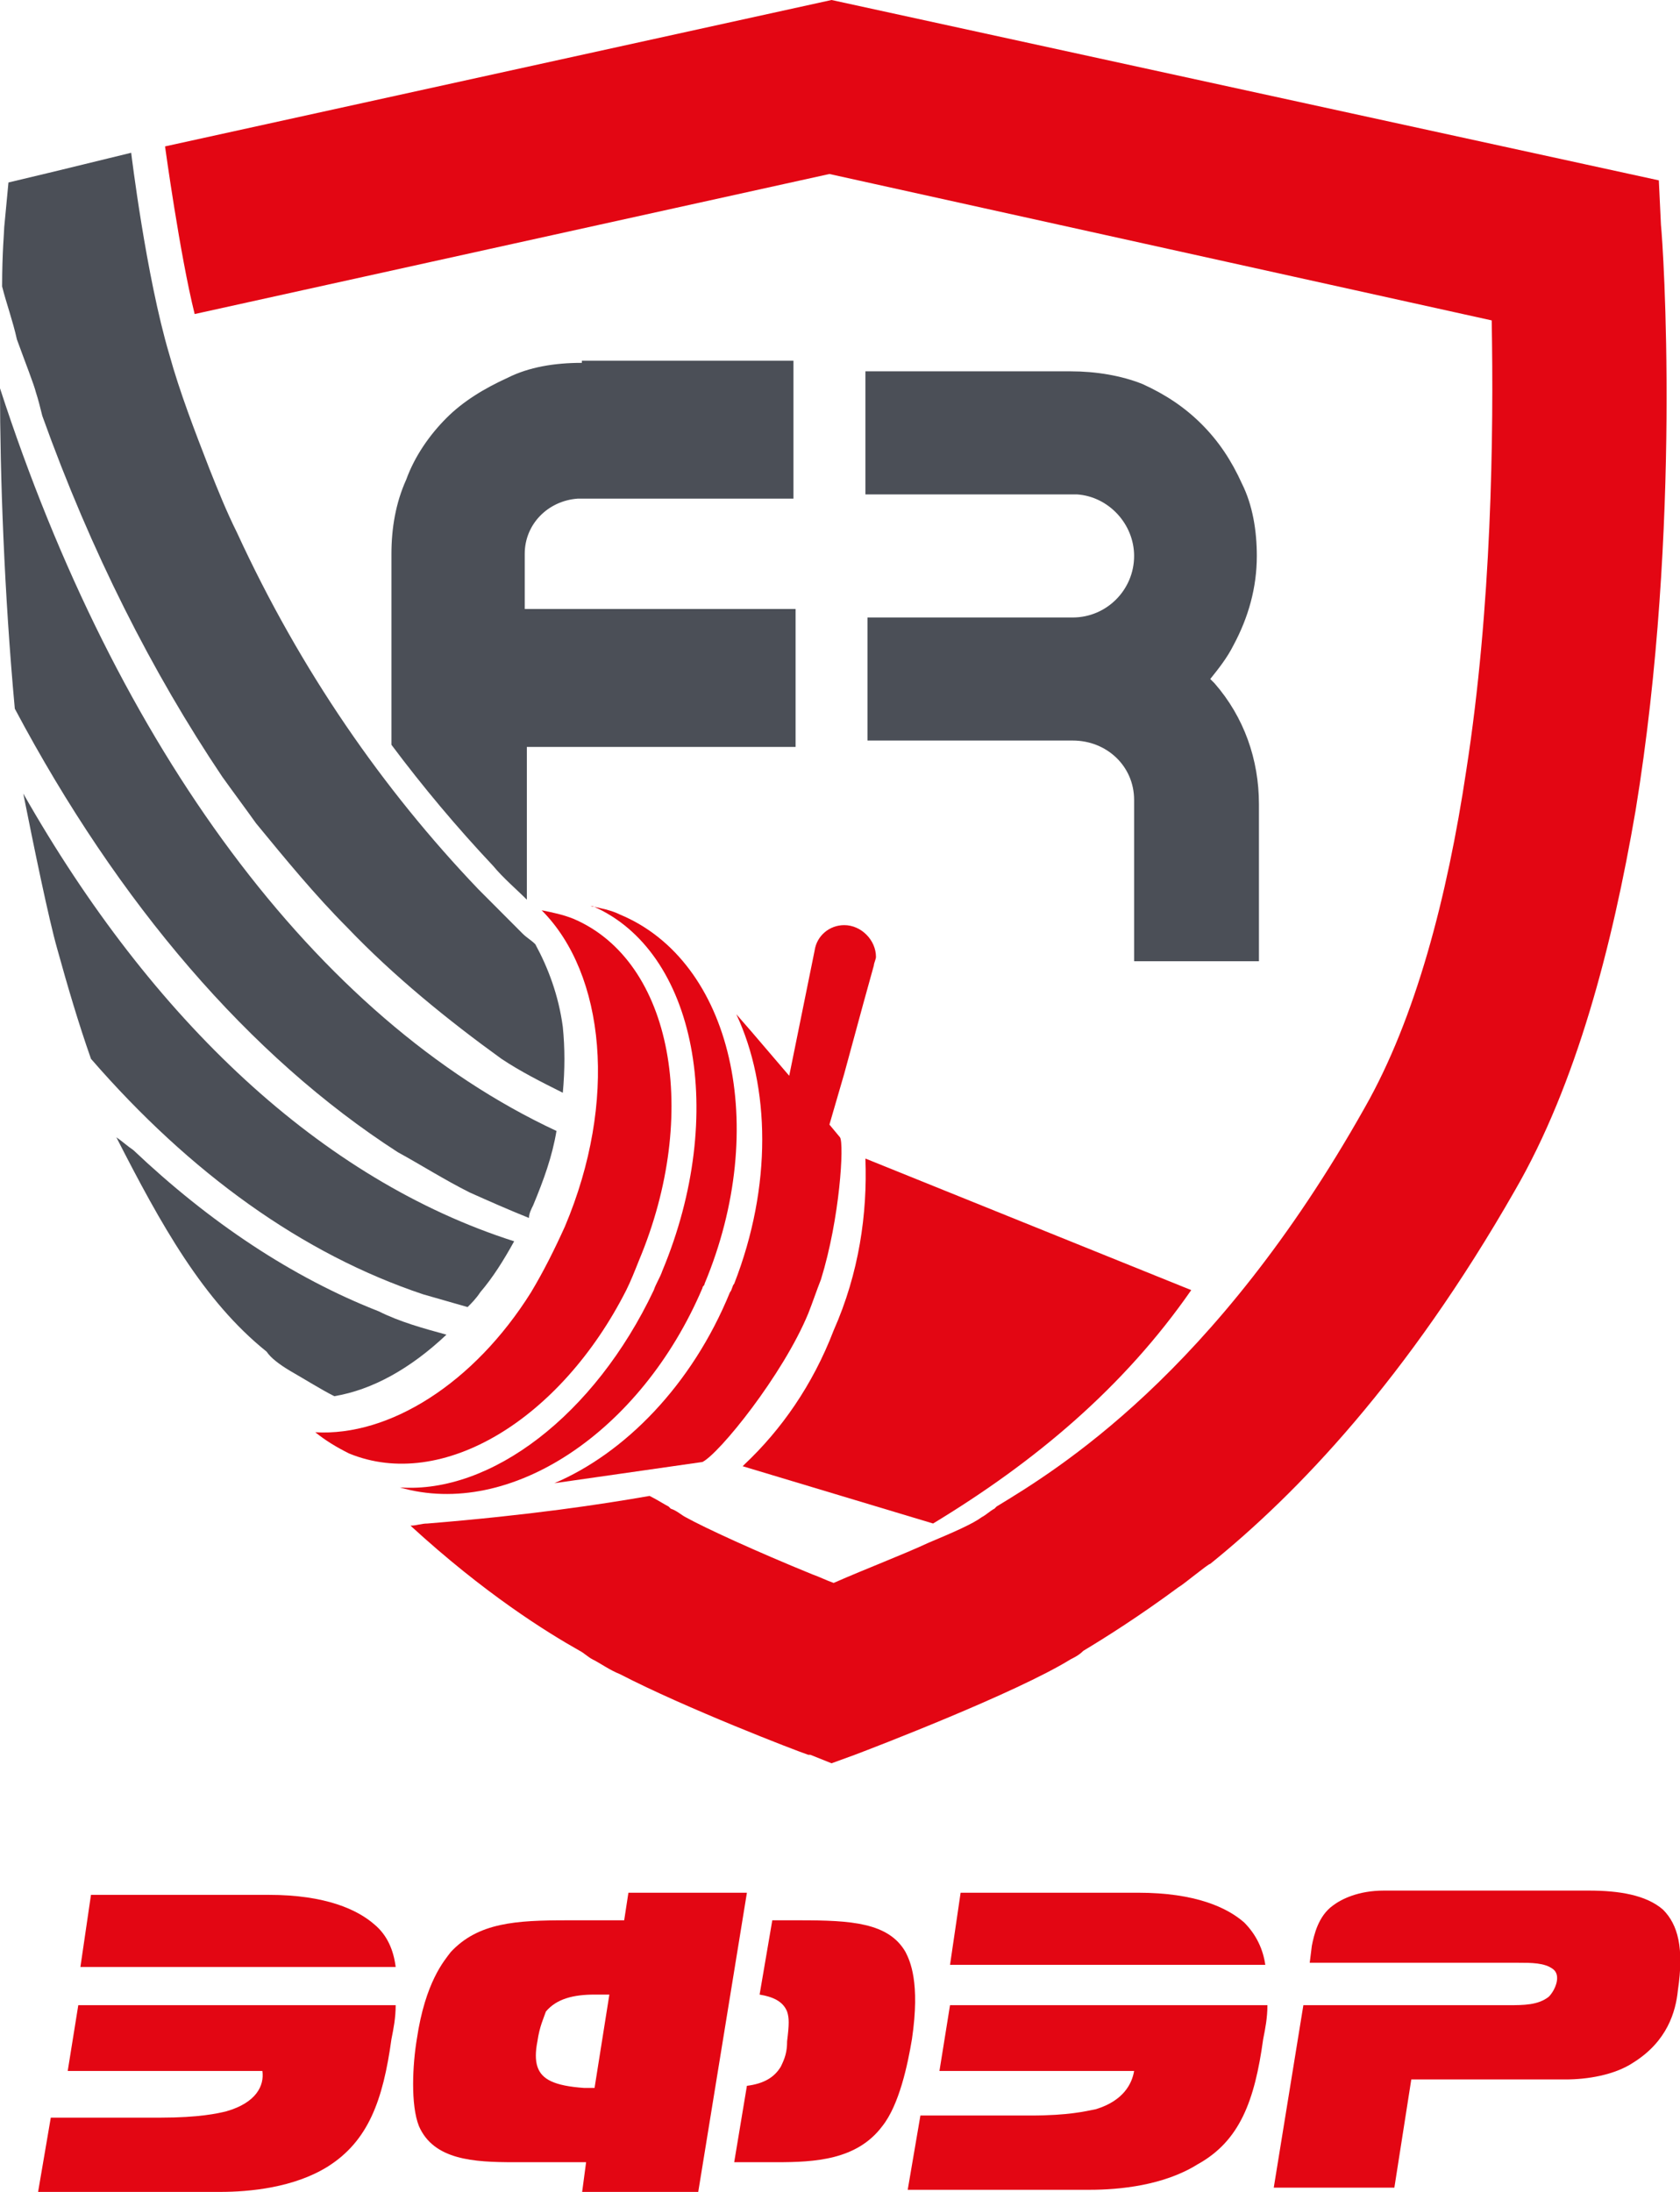 <?xml version="1.0" encoding="UTF-8"?> <svg xmlns="http://www.w3.org/2000/svg" width="92" height="120" viewBox="0 0 92 120" fill="none"><g clip-path="url(#clip0_2501_7634)"><path d="M4.403 107.686H21.668C21.552 106.757 21.204 105.944 20.509 105.363C19.582 104.55 17.844 103.737 14.715 103.737H4.982L4.403 107.686Z" fill="#E30613"></path><path d="M12.398 115.586C11.935 115.702 10.892 115.934 8.806 115.934H2.781L2.086 120H12.05C13.673 120 16.106 119.768 17.96 118.606C20.161 117.212 20.972 115.005 21.436 111.636C21.552 111.055 21.668 110.474 21.668 109.777H4.287L3.708 113.379H14.368C14.484 114.192 14.02 115.121 12.398 115.586Z" fill="#E30613"></path><path d="M42.756 113.146C42.408 113.727 41.829 114.076 40.902 114.192L40.206 118.374H42.524C44.61 118.374 46.927 118.258 48.317 116.399C49.244 115.237 49.708 113.03 49.94 111.636C50.403 108.5 49.824 107.338 49.592 106.873C48.665 105.247 46.579 105.131 43.798 105.131H42.292L41.597 109.197C42.292 109.313 42.871 109.545 43.103 110.126C43.219 110.475 43.219 110.823 43.103 111.752C43.103 112.333 42.987 112.682 42.756 113.146Z" fill="#E30613"></path><path d="M29.431 113.146C29.315 112.798 29.315 112.333 29.431 111.752C29.547 110.939 29.778 110.474 29.894 110.126C30.474 109.429 31.401 109.197 32.559 109.197H33.37L32.559 114.308H31.98C30.358 114.192 29.663 113.843 29.431 113.146ZM38.237 120L40.902 103.621H34.413L34.181 105.131H31.053C28.272 105.131 26.186 105.247 24.68 106.873C24.332 107.338 23.29 108.5 22.826 111.636C22.594 113.03 22.479 115.237 22.942 116.399C23.753 118.258 25.955 118.374 28.156 118.374H32.096L31.864 120.116H38.237V120Z" fill="#E30613"></path><path d="M69.174 111.636C69.29 111.055 69.406 110.474 69.406 109.777H52.025L51.446 113.379H62.106C61.99 114.076 61.526 115.005 60.02 115.47C59.441 115.586 58.514 115.818 56.428 115.818H50.403L49.708 119.884H59.672C61.295 119.884 63.728 119.651 65.582 118.49C67.899 117.212 68.71 115.005 69.174 111.636Z" fill="#E30613"></path><path d="M68.131 105.247C67.204 104.434 65.466 103.621 62.337 103.621H52.605L52.025 107.57H69.29C69.174 106.757 68.826 105.944 68.131 105.247Z" fill="#E30613"></path><path d="M87.018 103.504H75.778C74.388 103.504 73.461 103.969 72.998 104.318C72.186 104.898 71.955 105.944 71.839 106.525L71.723 107.454H83.078C83.889 107.454 84.584 107.454 85.048 107.803C85.511 108.151 85.164 108.964 84.816 109.313C84.237 109.777 83.426 109.777 82.615 109.777H71.375L69.753 119.768H76.358L77.285 113.843H85.743C86.902 113.843 88.408 113.611 89.451 112.914C91.305 111.752 91.768 110.126 91.884 108.964C92.232 106.641 91.884 105.363 91.073 104.55C90.146 103.737 88.64 103.504 87.018 103.504Z" fill="#E30613"></path><path d="M40.786 80.155L40.67 80.271L51.098 83.407C56.66 80.039 61.526 75.973 65.234 70.629L47.391 63.427C47.506 66.447 47.043 69.7 45.652 72.836C44.494 75.857 42.756 78.296 40.786 80.155Z" fill="#E30613"></path><path d="M9.038 8.015C9.038 8.015 9.849 13.94 10.66 17.193L45.421 9.526L81.688 17.541C81.804 23.814 81.688 33.224 80.297 42.168C79.254 49.138 77.516 55.76 74.736 60.639C66.509 75.276 57.819 80.503 54.574 82.478L54.459 82.594C54.227 82.71 53.995 82.943 53.763 83.059C53.3 83.408 52.257 83.872 50.867 84.453C49.36 85.15 47.506 85.847 45.653 86.66C45.305 86.544 44.841 86.312 44.494 86.195C41.365 84.918 38.584 83.64 37.542 83.059C37.31 82.943 37.078 82.71 36.73 82.594L36.615 82.478C36.383 82.362 36.035 82.13 35.572 81.897C32.907 82.362 29.083 82.943 23.406 83.408C23.058 83.408 22.826 83.524 22.479 83.524C26.534 87.241 29.894 89.332 31.748 90.377C31.98 90.494 32.212 90.726 32.443 90.842C32.907 91.075 33.37 91.423 33.95 91.655C37.542 93.514 43.567 95.837 44.262 96.07H44.378L45.537 96.534L46.811 96.07C47.738 95.721 55.617 92.701 58.63 90.842C58.861 90.726 59.093 90.61 59.325 90.377C60.484 89.68 62.338 88.519 64.539 86.893C64.771 86.776 66.161 85.615 66.277 85.615C71.028 81.781 77.053 75.508 82.962 65.169C86.323 59.361 88.292 51.81 89.567 44.376C92.116 28.809 91.073 13.359 90.957 12.314L90.841 9.874L45.537 0L9.038 8.015Z" fill="#E30613"></path><path d="M34.297 70.629C34.529 70.165 34.761 69.584 34.992 69.003C38.353 60.987 36.846 52.623 31.401 50.3C30.821 50.068 30.242 49.952 29.663 49.835C33.139 53.32 33.834 60.29 30.937 67.144C30.358 68.422 29.778 69.584 29.083 70.745C25.955 75.741 21.32 78.645 17.265 78.412C17.844 78.877 18.423 79.226 19.118 79.574C24.217 81.665 30.705 77.715 34.297 70.629Z" fill="#E30613"></path><path d="M38.469 70.513C38.469 70.397 38.584 70.397 38.584 70.281C42.176 61.684 40.091 52.623 33.95 50.068C33.486 49.835 32.907 49.719 32.328 49.603H32.443C38.121 52.042 39.859 60.987 36.267 69.584C36.151 69.932 35.919 70.281 35.804 70.629C32.559 77.483 26.882 81.781 21.899 81.433C27.924 83.175 35.108 78.412 38.469 70.513Z" fill="#E30613"></path><path d="M46.232 50.648C45.421 50.648 44.725 51.229 44.61 52.042L43.219 58.896L41.133 56.457L40.322 55.527C42.176 59.477 42.292 64.937 40.206 70.281C40.091 70.397 40.091 70.629 39.975 70.745C37.889 75.857 34.181 79.574 30.358 81.2L38.468 80.039C39.395 79.574 42.871 75.276 44.262 71.907C44.494 71.326 44.725 70.629 44.957 70.048C46 66.679 46.232 62.614 46 62.265L45.421 61.568L46.232 58.78L47.275 54.947L47.854 52.856C47.854 52.739 47.97 52.507 47.97 52.391C47.97 51.462 47.159 50.648 46.232 50.648Z" fill="#E30613"></path><path d="M31.864 19.865C30.358 19.865 28.967 20.097 27.809 20.678C26.534 21.259 25.375 21.956 24.448 22.885C23.521 23.814 22.71 24.976 22.247 26.254C21.668 27.532 21.436 28.926 21.436 30.32V40.775C23.174 43.098 25.028 45.305 26.997 47.396C27.577 48.093 28.272 48.674 28.851 49.255V40.891H43.567V33.34H28.735V30.32C28.735 28.693 30.01 27.416 31.632 27.299H43.451V19.748H31.864V19.865ZM62.222 52.624H68.942V44.027C68.942 41.588 68.131 39.264 66.509 37.406L66.393 37.29L66.277 37.173C66.741 36.593 67.204 36.012 67.552 35.315C68.363 33.805 68.826 32.178 68.826 30.436C68.826 29.042 68.594 27.648 68.015 26.486C67.436 25.208 66.741 24.163 65.814 23.233C64.887 22.304 63.844 21.607 62.569 21.026C61.411 20.562 60.02 20.329 58.63 20.329H47.391V27.067H58.398C58.514 27.067 58.746 27.067 58.977 27.067C60.715 27.183 62.106 28.693 62.106 30.436C62.106 32.294 60.599 33.805 58.746 33.805H47.506V40.542H58.746C60.599 40.542 62.106 41.936 62.106 43.795V52.624H62.222Z" fill="#4B4F57"></path><path d="M15.874 75.043C16.685 75.508 17.612 76.089 18.307 76.437C20.393 76.089 22.479 74.927 24.448 73.069C23.174 72.72 21.899 72.371 20.741 71.791C15.99 69.932 11.471 66.912 7.3 62.962C6.952 62.73 6.72 62.497 6.373 62.265C8.806 67.028 11.123 71.21 14.6 73.998C14.831 74.346 15.295 74.695 15.874 75.043ZM1.97 21.491C2.086 21.839 2.202 22.304 2.317 22.768C4.982 30.203 8.343 36.825 12.166 42.517C12.746 43.33 13.441 44.259 14.02 45.072C15.642 47.047 17.265 49.022 19.003 50.764C21.552 53.436 24.564 55.876 27.461 57.967C28.504 58.664 29.663 59.245 30.821 59.825C30.937 58.548 30.937 57.386 30.821 56.224C30.589 54.482 30.01 52.972 29.315 51.694C29.083 51.462 28.851 51.345 28.62 51.113C27.809 50.3 26.997 49.487 26.186 48.673C20.972 43.214 16.453 36.708 12.977 29.158C12.398 27.996 11.934 26.834 11.471 25.673C10.66 23.582 9.849 21.491 9.27 19.4C7.995 15.101 7.184 8.364 7.184 8.364L2.897 9.409L0.463 9.99L0.232 12.43C0.232 12.662 0.116 13.824 0.116 15.682C0.348 16.612 0.695 17.541 0.927 18.586C1.39 19.864 1.854 21.026 1.97 21.491ZM21.783 63.078C13.672 57.851 6.489 49.487 0.811 38.799C0.232 32.526 0 26.021 0 21.258C6.373 40.89 17.265 55.76 30.474 61.916C30.242 63.31 29.778 64.588 29.199 65.982C29.083 66.215 28.967 66.447 28.967 66.679C27.809 66.215 26.766 65.75 25.723 65.285C24.332 64.588 23.058 63.775 21.783 63.078ZM4.982 57.967C4.287 55.992 3.708 54.017 3.128 51.926C2.665 50.3 1.854 46.35 1.275 43.446C8.343 55.876 17.612 64.588 28.156 67.957C27.577 69.003 26.997 69.932 26.302 70.745C26.07 71.094 25.839 71.326 25.607 71.558C24.796 71.326 23.985 71.094 23.174 70.861C16.569 68.654 10.428 64.24 4.982 57.967Z" fill="#4B4F57"></path></g><defs><clipPath id="clip0_2501_7634"><rect width="92" height="120" fill="white"></rect></clipPath></defs></svg> 